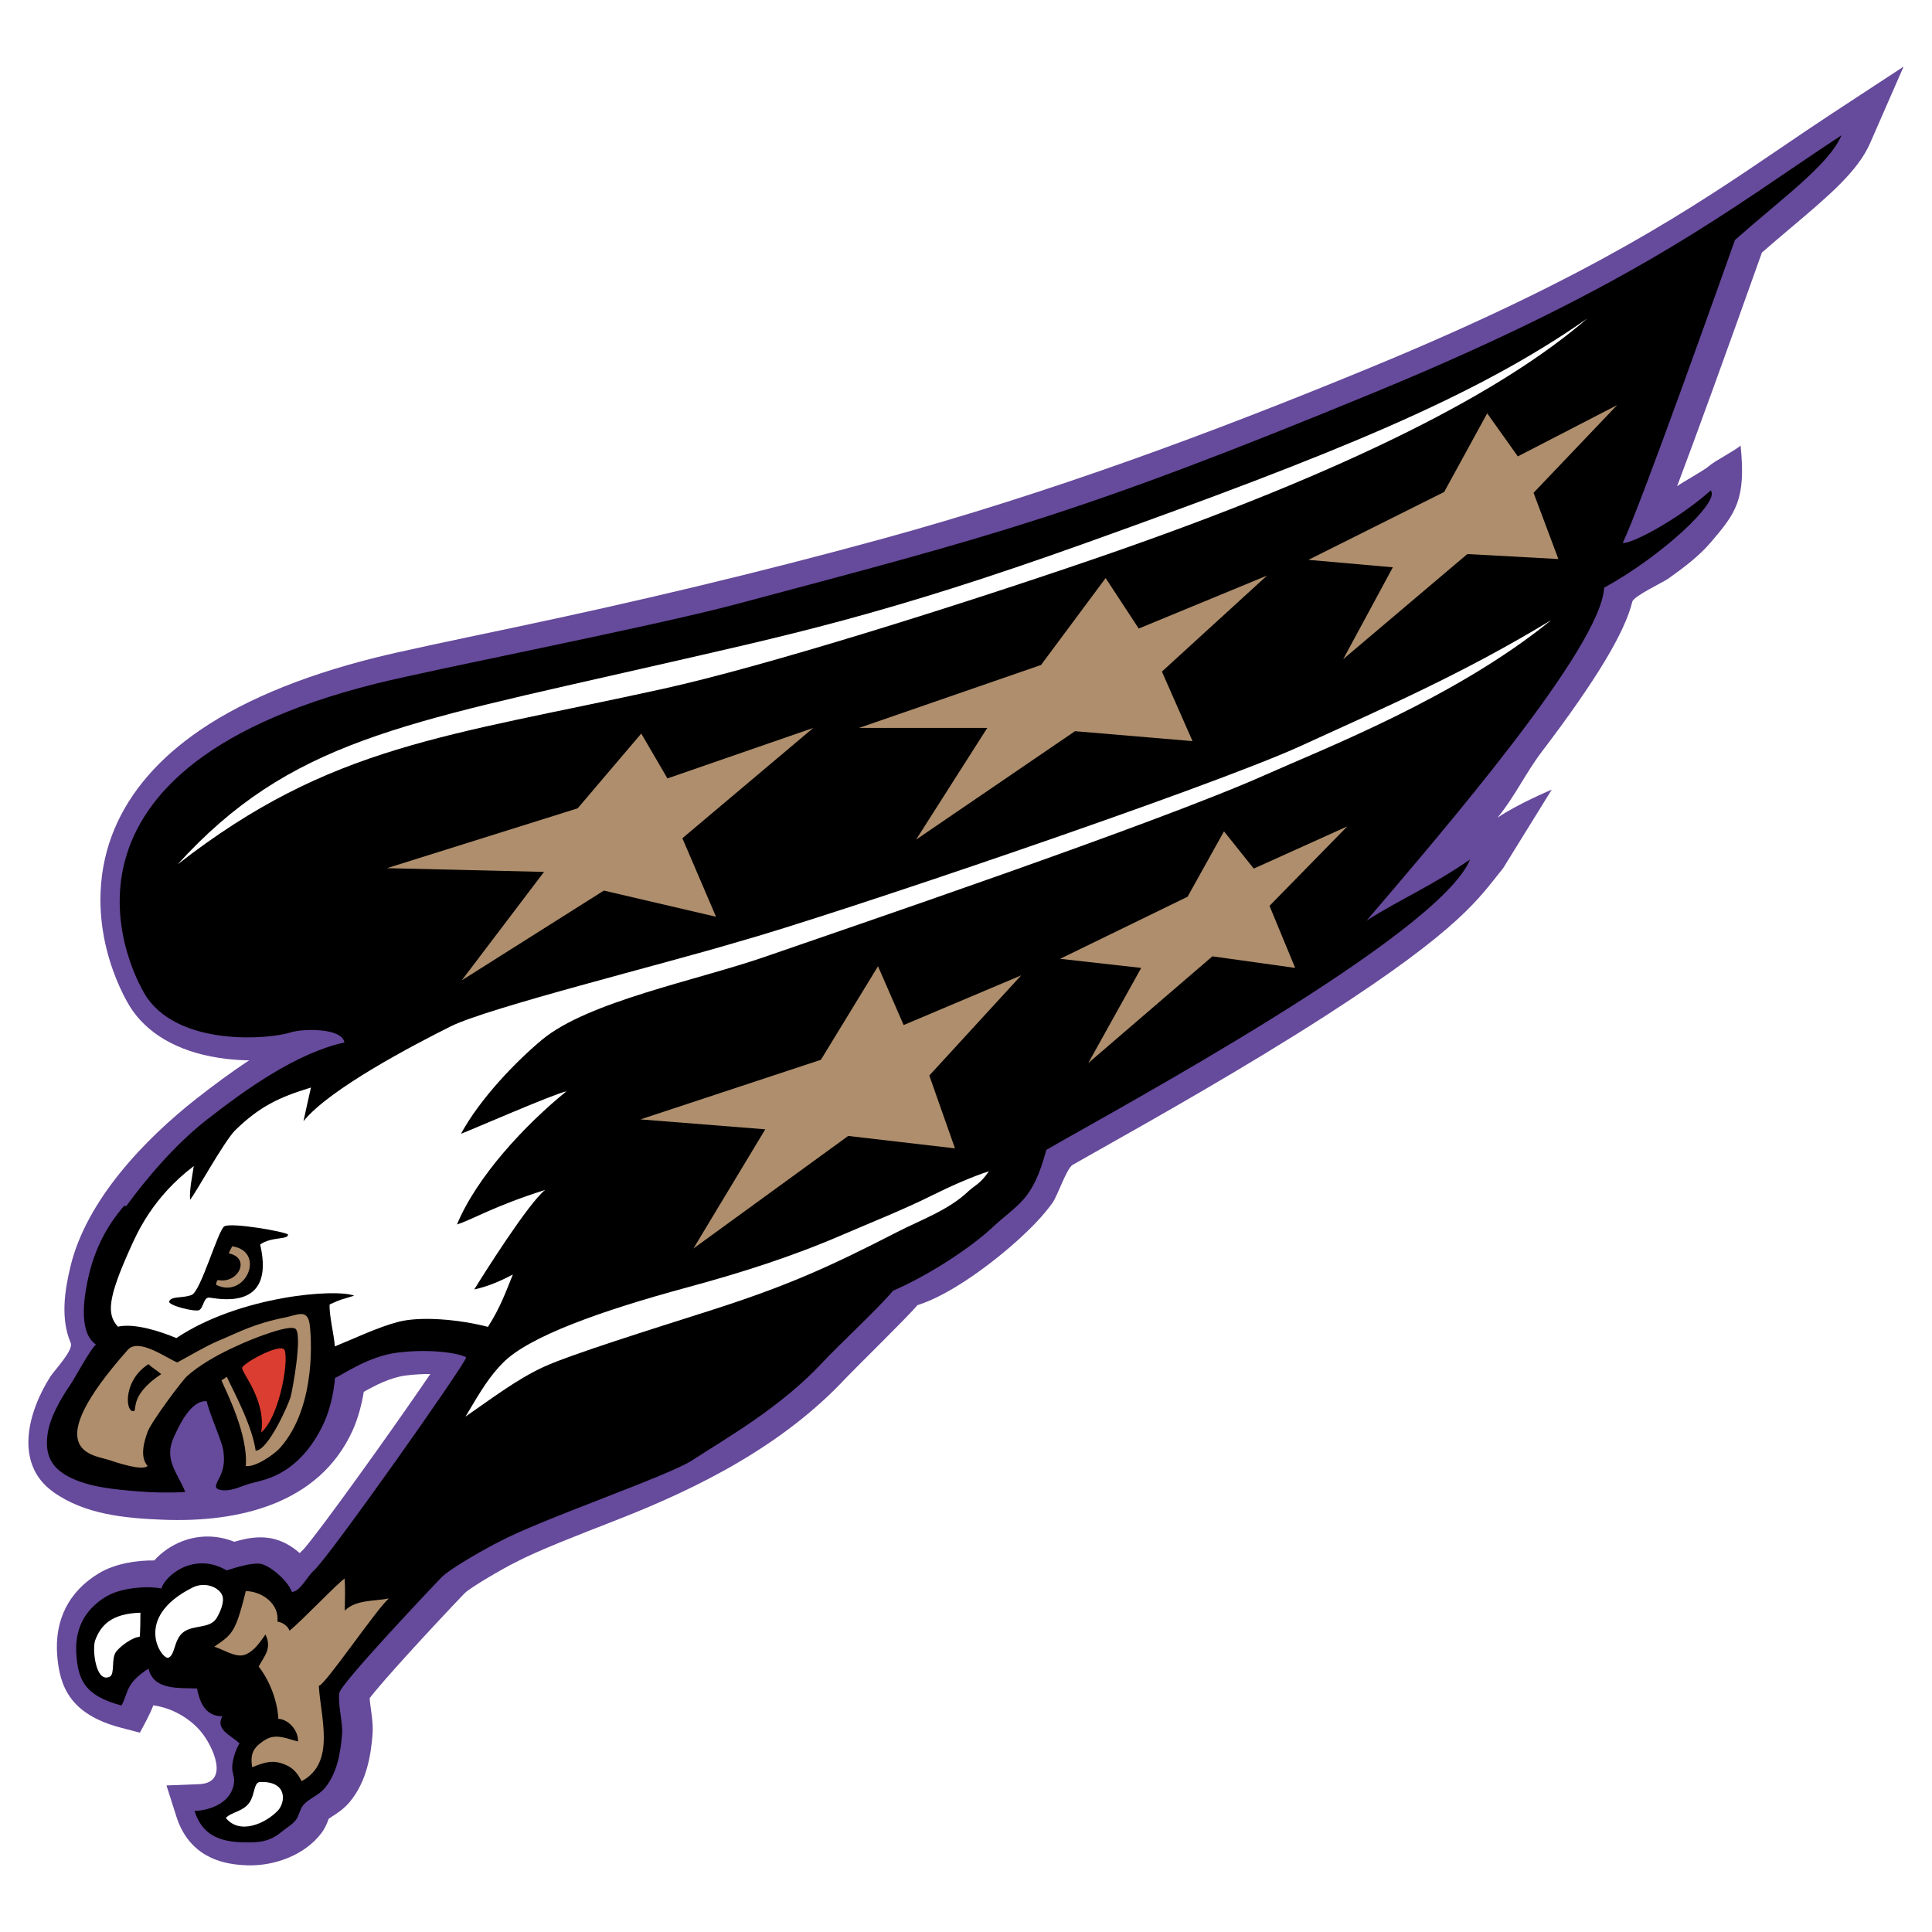 <?xml version="1.0" encoding="utf-8"?>
<!-- Generator: Adobe Illustrator 13.0.0, SVG Export Plug-In . SVG Version: 6.00 Build 14948)  -->
<!DOCTYPE svg PUBLIC "-//W3C//DTD SVG 1.0//EN" "http://www.w3.org/TR/2001/REC-SVG-20010904/DTD/svg10.dtd">
<svg version="1.0" id="Layer_1" xmlns="http://www.w3.org/2000/svg" xmlns:xlink="http://www.w3.org/1999/xlink" x="0px" y="0px"
	 width="192.756px" height="192.756px" viewBox="0 0 192.756 192.756" enable-background="new 0 0 192.756 192.756"
	 xml:space="preserve">
<g>
	<polygon fill-rule="evenodd" clip-rule="evenodd" fill="#FFFFFF" points="0,0 192.756,0 192.756,192.756 0,192.756 0,0 	"/>
	<path fill-rule="evenodd" clip-rule="evenodd" fill="#664A9B" d="M182.93,11.228c-1.766,1.157-3.447,2.299-5.228,3.509
		c-8.835,6.003-18.848,12.807-40.867,21.89c-16.026,6.611-32.15,12.569-48.876,17.15c-12.288,3.365-24.591,6.289-37.057,8.908
		c-5.874,1.234-10.946,2.3-13.456,2.928c-7.644,1.911-13.789,4.527-18.261,7.776c-3.92,2.848-6.624,6.214-8.036,10.005
		c-0.751,2.019-1.129,4.171-1.129,6.377c0,1.657,0.213,3.344,0.64,5.028c0.746,2.937,1.962,5.167,2.563,6.021
		c1.865,2.652,5.097,4.32,9.346,4.822c0.776,0.092,1.545,0.139,2.289,0.152c-1.864,1.223-3.62,2.539-5.188,3.766
		c-5.229,4.088-11.051,10.178-12.641,16.803c-0.589,2.453-0.999,5.229,0.027,7.625c0.306,0.715-1.641,2.746-2.017,3.334
		c-2.231,3.488-3.682,8.688,0.255,11.518c3.154,2.266,7.167,2.629,10.92,2.783c7.474,0.305,15.611-1.506,18.966-8.904
		c0.556-1.227,0.914-2.637,1.114-3.852c1.081-0.611,2.626-1.445,4.266-1.643c0.866-0.105,1.666-0.141,2.373-0.137
		c-1.257,1.846-3.062,4.439-5.202,7.447c-4.226,5.936-6.987,9.592-7.53,10.133l0.06-0.055c-0.128,0.107-0.245,0.225-0.356,0.342
		c-1.835-1.596-3.661-1.877-5.958-1.287c-0.202,0.051-0.395,0.105-0.572,0.156c-1.698-0.678-3.507-0.701-5.2-0.047
		c-1.091,0.422-2.064,1.104-2.784,1.91c-1.73-0.023-3.914,0.307-5.524,1.279c-3.023,1.826-4.459,4.688-4.153,8.271
		c0.249,2.908,1.188,5.785,6.339,7.135l1.902,0.498c0.477-0.898,0.98-1.777,1.342-2.727c1.777,0.236,3.592,1.227,4.764,2.641
		c1.181,1.424,2.896,5.1-0.189,5.223l-3.261,0.129l0.989,3.109c0.545,1.715,1.523,2.998,2.908,3.814
		c1.125,0.662,2.509,1.004,4.232,1.047c2.68,0.064,5.686-1.023,7.342-3.238c0.373-0.498,0.557-0.992,0.678-1.316
		c0.011-0.029,0.023-0.062,0.035-0.094c0.096-0.07,0.25-0.17,0.371-0.246c0.495-0.316,1.171-0.75,1.764-1.475
		c1.675-2.045,2.077-4.654,2.239-6.699c0.014-0.17,0.02-0.34,0.02-0.51c0-0.668-0.092-1.338-0.182-1.988
		c-0.046-0.334-0.107-0.783-0.128-1.109c1.193-1.598,6.121-6.965,9.484-10.482c0.585-0.578,3.946-2.531,5.047-3.061l0.048-0.023
		l0.047-0.025c2.01-1.072,6.251-2.723,9.992-4.18c8.356-3.252,16.686-7.516,22.891-14.164c0.675-0.723,6.245-6.189,7.149-7.279
		c3.407-1.07,7.74-4.395,10.252-6.705c1.161-1.066,2.286-2.213,3.212-3.492c0.522-0.723,1.41-3.457,2.029-3.809
		c0.733-0.418,1.631-0.924,2.689-1.521c5.416-3.053,14.481-8.162,22.531-13.346c13.641-8.782,15.295-11.743,17.72-14.728l4.85-7.834
		c0,0-3.44,1.444-5.409,2.798c1.78-2.187,2.77-4.417,4.432-6.603c2.669-3.506,4.772-6.531,6.253-8.99
		c1.468-2.438,2.369-4.376,2.764-5.963c0.138-0.552,3.068-1.927,3.574-2.286c1.521-1.077,3.062-2.233,4.277-3.658
		c2.437-2.858,3.51-4.211,2.949-9.621c-0.604,0.528-2.57,1.518-3.17,2.052c-0.505,0.448-2.666,1.618-3.165,2.002
		c1.901-5.039,4.69-12.721,8.347-22.995c0,0,0.063-0.175,0.114-0.319c0.996-0.871,1.975-1.699,2.924-2.5
		c3.711-3.133,6.643-5.607,7.861-8.394l3.351-7.659L182.93,11.228L45.806,159.131L182.93,11.228L182.93,11.228z"/>
	<path fill-rule="evenodd" clip-rule="evenodd" d="M160.043,58.636c5.782-3.17,11.636-8.639,10.632-9.699
		c-3.357,2.984-8.037,5.4-8.768,5.223c1.866-3.917,10.26-27.607,11.192-30.219c4.851-4.29,9.327-7.461,10.633-10.446
		c-10.819,7.088-19.964,14.667-46.509,25.617c-29.846,12.312-38.239,14.351-63.671,21.141c-8.477,2.264-30.094,6.466-36.063,7.959
		c-35.43,8.858-24.112,29.486-22.791,31.365c3.391,4.822,12.115,4.125,14.31,3.424c1.212-0.387,5.124-0.467,5.353,1.008
		c-4.779,1.041-9.91,4.719-13.719,7.697c-3.226,2.521-6.069,5.926-8.052,8.631l-0.199-0.037c-1.796,2.066-2.907,4.344-3.503,6.83
		c-0.426,1.777-1.195,5.752,0.685,7.006c-0.642,0.607-2.124,3.389-2.571,4.041c-0.93,1.354-2.002,3.197-2.246,4.85
		c-0.288,1.949,0.238,3.326,2.069,4.291c2.061,1.086,4.72,1.291,7.004,1.479c1.515,0.123,3.137,0.154,4.659,0.057
		c-0.775-1.914-2.151-3.203-1.173-5.402c0.514-1.154,1.745-3.832,3.326-3.645c0.059,0.736,1.503,3.98,1.627,4.838
		c0.14,0.965,0.12,1.711-0.287,2.604c-0.361,0.793-0.895,1.348,0.314,1.439c0.944,0.07,1.944-0.506,2.854-0.725
		c0.966-0.23,1.844-0.467,2.765-0.963c2.068-1.113,3.495-3.033,4.441-5.121c0.59-1.301,0.97-3.068,1.069-4.404
		c0.803-0.32,3.31-2.172,6.277-2.531c3.139-0.381,5.908,0.014,6.811,0.465c0.083,0.461-13.785,20.09-15.205,21.293
		c-0.62,0.525-1.36,2.1-2.188,2.129c-0.322-1.002-1.996-2.514-3.007-2.783c-0.983-0.264-3.48,0.635-3.48,0.635
		c-3.234-1.887-6.108,0.449-6.533,1.803c-1.282-0.275-3.989-0.117-5.507,0.801c-2.227,1.344-3.183,3.34-2.961,5.93
		c0.194,2.268,0.719,3.953,4.491,4.939c0.735-1.381,0.375-2.166,2.695-3.682c0.516,2.199,3.058,1.904,4.835,1.986
		c0.224,1.033,0.644,2.773,2.53,2.773c-0.713,1.32,0.79,1.854,1.715,2.695c-0.368,0.594-0.699,1.633-0.727,2.336
		c-0.027,0.682,0.264,0.955,0.179,1.617c-0.254,1.975-2.351,2.736-3.941,2.799c0.748,2.354,2.443,3.072,4.832,3.129
		c1.595,0.039,2.633-0.035,3.868-1.055c0.445-0.367,1.079-0.729,1.421-1.186c0.329-0.439,0.362-1.002,0.716-1.447
		c0.551-0.689,1.536-0.959,2.199-1.77c1.188-1.451,1.537-3.469,1.684-5.322c0.096-1.205-0.447-3.002-0.269-4.131
		c0.151-0.963,9.451-10.754,10.148-11.484c0.942-0.984,4.96-3.193,5.766-3.58c4.317-2.303,16.873-6.559,19.302-8.146
		c3.234-2.115,8.741-5.209,12.934-9.699c1.741-1.867,5.726-5.549,7.088-7.213c3.047-1.307,7.337-3.918,9.949-6.342
		c2.611-2.426,3.979-2.613,5.347-7.711c7.089-4.104,39.173-21.389,42.281-28.975c-3.979,2.736-6.776,3.855-10.321,6.094
		C144,82.885,159.738,64.605,160.043,58.636L160.043,58.636z"/>
	<path fill-rule="evenodd" clip-rule="evenodd" fill="#AE8E6C" d="M23.595,161.895c-0.563,1.365-1.185,1.662-2.221,2.398
		c0.841,0.236,2.062,1.082,2.964,0.83c0.772-0.217,1.438-0.988,2.141-2.051c0.694,1.383-0.118,2.156-0.671,3.199
		c1.136,1.457,1.883,3.5,1.958,5.215c1.096,0.062,2.038,1.266,1.962,2.26c-0.975-0.221-2.146-0.846-3.234-0.18
		c-1.302,0.799-1.527,1.438-1.338,2.754c1.249-0.508,1.987-0.701,2.931-0.396c0.874,0.283,1.462,0.697,2.001,1.783
		c3.454-1.811,1.889-6.398,1.721-9.516c0.601-0.008,5.726-7.646,6.99-8.709c-1.439,0.279-3.308,0.107-4.403,1.215
		c0.016-1.061,0.062-2.154-0.014-3.205c-0.772,0.518-4.296,4.256-5.499,5.201c-0.155-0.469-0.719-0.844-1.207-0.906
		c0.215-1.824-1.609-3.035-3.157-3.041C24.519,158.746,24.045,160.803,23.595,161.895L23.595,161.895z"/>
	<path fill-rule="evenodd" clip-rule="evenodd" fill="#FFFFFF" d="M19.218,158.387c1.258-0.629,2.664-0.006,2.964,0.809
		c0.233,0.633-0.215,1.65-0.561,2.227c-0.657,1.096-2.283,0.668-3.282,1.387c-1.028,0.738-0.828,2.314-1.547,2.584
		C16.181,165.623,13.146,161.422,19.218,158.387L19.218,158.387z"/>
	<path fill-rule="evenodd" clip-rule="evenodd" fill="#FFFFFF" d="M13.905,163.312c-0.678,0.031-1.859,0.898-2.302,1.453
		c-0.545,0.684-0.109,2.244-0.649,2.514c-1.423,0.699-1.766-2.791-1.461-3.615c0.537-1.453,1.551-2.674,4.516-2.764
		C14.009,160.9,14.009,163.596,13.905,163.312L13.905,163.312z"/>
	<path fill-rule="evenodd" clip-rule="evenodd" fill="#FFFFFF" d="M24.877,179.854c-0.628,0.898-1.833,0.938-2.344,1.527
		c1.382,1.707,3.965,0.553,5.194-0.742c0.743-0.785,1.012-2.939-1.772-2.85C25.302,177.809,25.453,179.031,24.877,179.854
		L24.877,179.854z"/>
	<path fill-rule="evenodd" clip-rule="evenodd" fill="#AE8E6C" d="M12.751,134.672c1.104-1.244,3.952,0.898,4.94,1.258
		c1.167-0.629,2.861-1.637,4.06-2.141c2.211-0.93,3.576-1.723,6.784-2.367c1.125-0.229,2.097-0.828,2.344,0.604
		c0.15,0.871,0.826,8.215-2.954,12.447c-0.554,0.619-2.458,1.957-3.406,1.787c0.269-3.145-2.016-7.568-2.426-8.533l0.54-0.359
		c0.474,1.082,2.515,4.76,2.874,7.365c1.258,0,3.309-4.701,3.483-5.348c0.216-0.803,1.146-5.922,0.542-6.756
		c-0.341-0.473-2.626,0.354-3.186,0.547c-0.953,0.332-5.24,1.945-7.666,4.102c-0.511,0.453-3.552,4.533-3.93,5.525
		c-0.377,0.988-0.831,2.559-0.022,3.457c-0.539,0.539-3.174-0.377-3.926-0.617C9.164,145.123,3.777,144.787,12.751,134.672
		L12.751,134.672z"/>
	<path fill-rule="evenodd" clip-rule="evenodd" fill="#DB3D31" d="M24.159,136.469c-0.089,0.449,2.425,3.234,1.9,6.453
		c1.962-1.693,2.891-7.951,2.231-8.34C27.588,134.17,24.249,136.02,24.159,136.469L24.159,136.469z"/>
	<path fill-rule="evenodd" clip-rule="evenodd" d="M14.816,136.1c0.386,0.383,0.74,0.549,1.269,0.998
		c-3.514,2.336-2.166,3.861-2.885,3.682S12.392,137.637,14.816,136.1L14.816,136.1z"/>
	<path fill-rule="evenodd" clip-rule="evenodd" fill="#FFFFFF" d="M129.762,74.43c-9.118,4.168-47.131,17.037-56.084,19.524
		c-7.461,2.238-24.996,6.589-28.727,8.455c-3.73,1.867-12.062,6.219-14.674,9.453c0.249-1.119,0.477-2.205,0.746-3.359
		c-3.232,0.986-5.113,1.9-7.524,4.229c-1.142,1.104-4.138,6.604-4.539,6.965c-0.062-1.094,0.217-2.293,0.373-3.357
		c-4.103,3.109-5.666,6.705-6.342,8.207c-2.238,4.975-2.363,6.59-1.225,7.814c1.639-0.367,4.219,0.457,5.826,1.139
		c6.342-4.229,15.911-4.953,17.743-4.23c-1.35,0.432-1.079,0.252-2.446,0.873c-0.072,1.053,0.458,3.098,0.516,4.186
		c1.992-0.801,4.255-1.902,6.324-2.445c2.245-0.586,6.093-0.248,8.954,0.498c1.262-1.971,1.769-3.482,2.487-5.223
		c-1.273,0.664-2.429,1.172-3.855,1.492c0.905-1.473,5.405-8.617,7.071-9.93c-5.082,1.598-7.415,3.031-8.793,3.443
		c2-4.818,6.837-9.973,10.924-13.285c-1.325,0.279-9.835,4.002-10.526,4.238c1.946-3.559,5.47-7.193,8.06-9.361
		c4.581-3.832,15.441-5.928,22.302-8.308c7.523-2.612,39.057-13.299,49.929-18.156c5.845-2.611,19.026-7.71,28.477-15.42
		C145.929,67.217,138.467,70.45,129.762,74.43L129.762,74.43z"/>
	<path fill-rule="evenodd" clip-rule="evenodd" d="M16.883,129.82c-0.205,0.41,2.516,1.078,2.964,0.898
		c0.449-0.178,0.449-1.258,0.988-1.258c0.54,0,6.737,1.617,5.121-5.299c1.167-0.809,2.784-0.449,2.784-0.988
		c-0.179-0.27-5.749-1.258-6.377-0.809s-2.336,6.469-3.234,6.828C18.23,129.551,17.152,129.281,16.883,129.82L16.883,129.82z"/>
	<path fill-rule="evenodd" clip-rule="evenodd" fill="#AE8E6C" d="M22.823,125.045c2.272,0.482,0.918,3.088-1.091,2.658
		c-0.127,0.158-0.176,0.291-0.162,0.486c2.917,1.459,5.014-3.309,1.601-3.848C23.171,124.342,22.889,124.855,22.823,125.045
		L22.823,125.045z"/>
	<path fill-rule="evenodd" clip-rule="evenodd" fill="#FFFFFF" d="M50.192,135.953c2.6-2.627,9.806-5.189,18.35-7.504
		c5.392-1.461,10.41-3.049,15.556-5.271c2.946-1.273,5.956-2.453,8.831-3.883c1.798-0.895,3.904-1.842,5.73-2.438
		c-0.857,1.283-1.421,1.398-2.065,2.014c-1.967,1.873-4.723,2.834-7.099,4.057c-6.978,3.59-11.146,5.43-18.678,7.836
		c-5.845,1.865-13.804,4.352-16.54,5.596c-2.735,1.244-5.472,3.357-7.834,4.975C48.06,138.598,48.864,137.297,50.192,135.953
		L50.192,135.953z"/>
	<path fill-rule="evenodd" clip-rule="evenodd" fill="#FFFFFF" d="M65.097,66.47c13.211-3.024,23.051-5.066,43.276-12.311
		c24.995-8.954,38.799-14.55,49.991-22.384c-8.208,7.088-23.131,15.047-49.245,24.001c-14.472,4.962-33.103,10.77-42.903,12.933
		c-21.696,4.79-33.204,5.596-48.499,17.535C28.909,73.932,40.056,72.203,65.097,66.47L65.097,66.47z"/>
	<polygon fill-rule="evenodd" clip-rule="evenodd" fill="#AE8E6C" points="38.608,86.616 57.635,80.647 63.978,73.186 
		66.589,77.663 81.139,72.626 68.081,83.631 71.439,91.466 60.247,88.854 46.07,97.809 54.277,86.989 38.608,86.616 	"/>
	<polygon fill-rule="evenodd" clip-rule="evenodd" fill="#AE8E6C" points="85.699,72.626 103.866,66.344 110.309,57.673 
		113.611,62.711 126.411,57.426 115.924,67.005 118.979,73.942 107.253,72.951 91.397,83.77 98.499,72.626 85.699,72.626 	"/>
	<polygon fill-rule="evenodd" clip-rule="evenodd" fill="#AE8E6C" points="130.541,55.856 144.084,49.085 148.379,41.239 
		151.434,45.534 161.345,40.414 153.003,49.167 155.48,55.774 146.396,55.278 134.01,65.767 138.964,56.6 130.541,55.856 	"/>
	<polygon fill-rule="evenodd" clip-rule="evenodd" fill="#AE8E6C" points="105.767,95.661 118.483,89.468 122.117,82.944 
		125.09,86.66 134.422,82.448 126.659,90.376 129.22,96.569 120.961,95.414 108.574,106.066 113.859,96.569 105.767,95.661 	"/>
	<polygon fill-rule="evenodd" clip-rule="evenodd" fill="#AE8E6C" points="63.897,111.682 81.9,105.736 87.598,96.404 
		90.158,102.268 101.885,97.312 92.718,107.305 95.278,114.572 84.625,113.334 69.182,124.564 76.351,112.672 63.897,111.682 	"/>
</g>
</svg>
